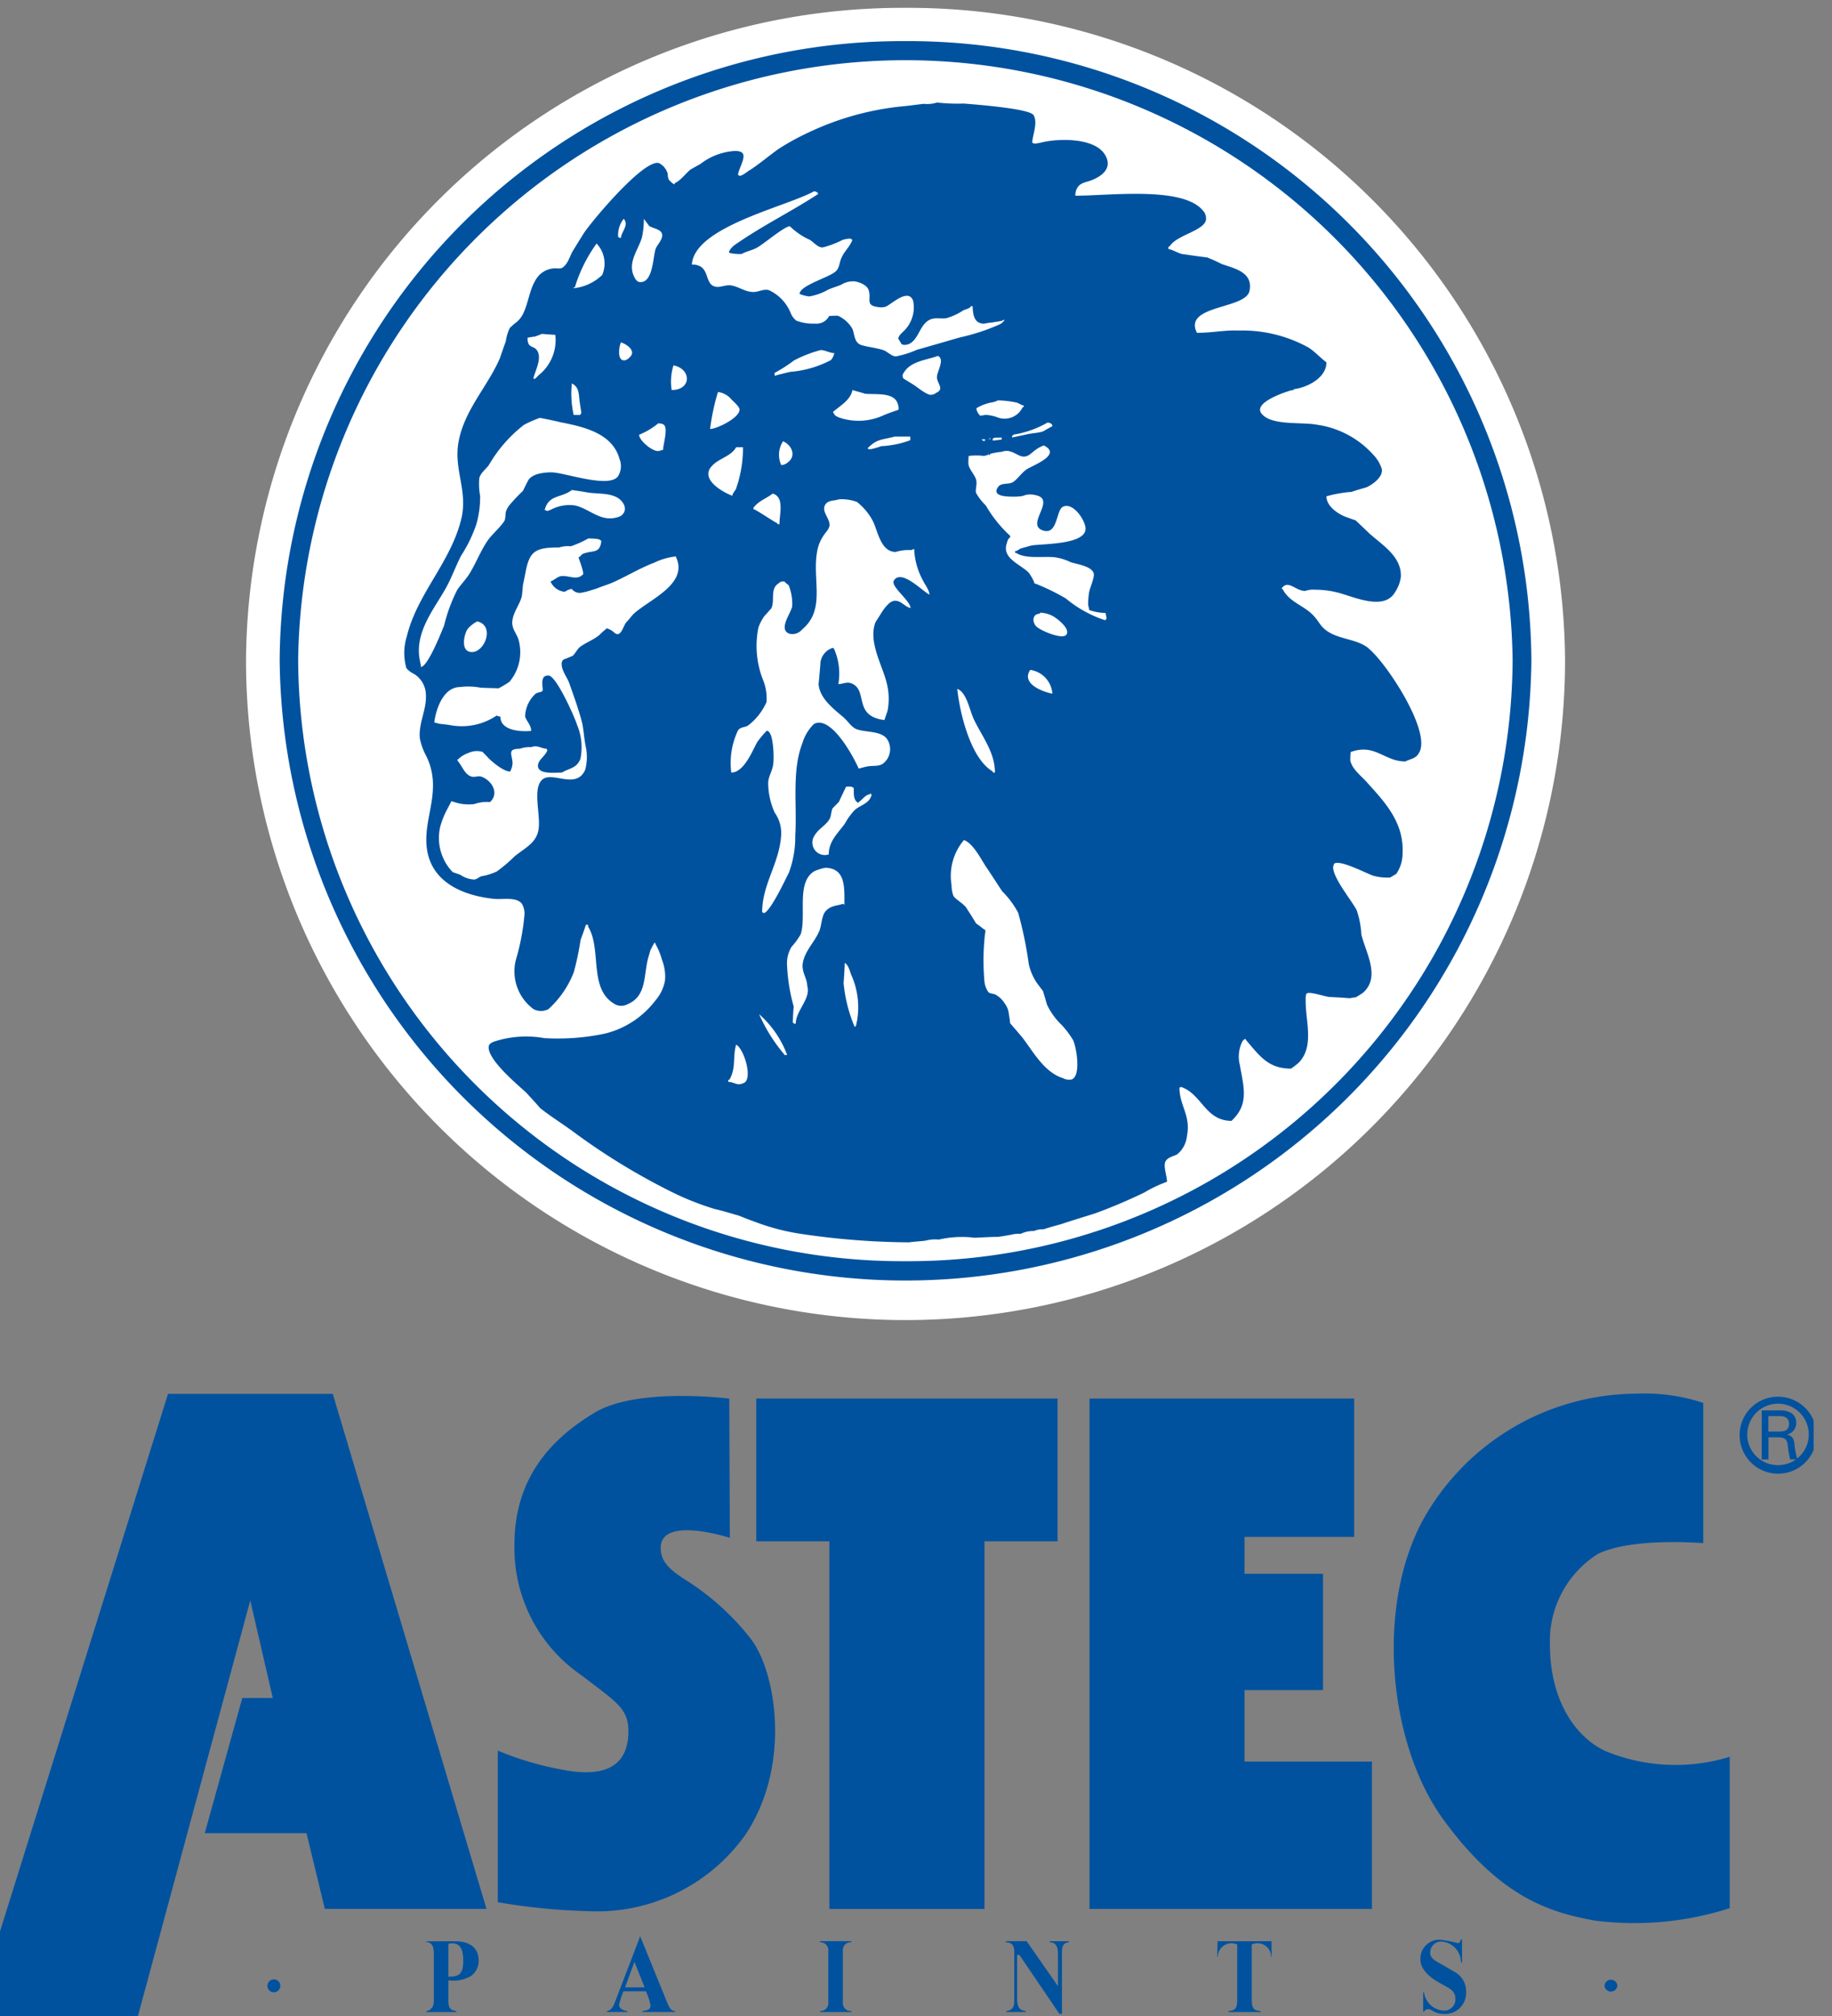 <svg xmlns="http://www.w3.org/2000/svg" xmlns:xlink="http://www.w3.org/1999/xlink" width="100" height="110" viewBox="0 0 100 110">
  <rect x="0" y="0" width="100" height="110" fill="#808080" stroke="none"/>
  <defs>
    <clipPath id="clip-path">
      <rect id="長方形_2101" data-name="長方形 2101" width="100" height="110" transform="translate(35 2513.573)" fill="none"/>
    </clipPath>
    <clipPath id="clip-path-2">
      <rect id="長方形_105" data-name="長方形 105" width="101" height="110" transform="translate(-0.098 0)" fill="none"/>
    </clipPath>
  </defs>
  <g id="マスクグループ_2314" data-name="マスクグループ 2314" transform="translate(-35 -2513.573)" clip-path="url(#clip-path)">
    <g id="グループ_190" data-name="グループ 190" transform="translate(33.098 2513.573)">
      <g id="グループ_189" data-name="グループ 189" transform="translate(0 0)" clip-path="url(#clip-path-2)">
        <path id="パス_59" data-name="パス 59" d="M48.138,0a35.834,35.834,0,0,0-35.99,35.6,36,36,0,0,0,72,0A35.842,35.842,0,0,0,48.138,0" transform="translate(3.183 0.428)" fill="#fff"/>
        <path id="パス_60" data-name="パス 60" d="M71.8,33.988c-.7-.557-1.742-.456-2.428-1.069-.241-.219-.359-.5-.595-.729-.5-.53-1.3-.723-1.648-1.4-.05-.05-.02-.042-.085-.042.356-.547.751.115,1.3.115a1.289,1.289,0,0,1,.534-.067,4.969,4.969,0,0,1,1.347.184c.855.239,2.453.965,3.03-.061a1.932,1.932,0,0,0,.311-.842c.033-1.106-1.012-1.712-1.74-2.369-.231-.229-.479-.457-.734-.7-.175-.049-.351-.125-.524-.181-.426-.164-1.065-.575-1.065-1.128a6.943,6.943,0,0,1,1.366-.24c.265-.09.548-.173.812-.248.346-.148.915-.569.847-.992a2,2,0,0,0-.48-.8,5.082,5.082,0,0,0-3.08-1.628c-.838-.159-2.543.075-3.033-.641-.389-.584,1.342-1.155,1.679-1.242.071-.007.107.033.107-.061h.044c.72-.1,1.737-.619,1.737-1.457-.34-.255-.614-.568-.964-.8a7.468,7.468,0,0,0-3.824-.935c-.7-.032-1.395.11-2.089.12-.079,0-.214.028-.214-.042-.677-1.482,2.7-1.241,2.892-2.244.208-1.018-.82-1.222-1.51-1.461a8.64,8.64,0,0,0-.8-.362c-.452-.053-.9-.121-1.359-.185-.219-.037-.57-.266-.751-.266,0-.071-.036-.152.062-.152.373-.628,1.9-.847,1.984-1.464a.637.637,0,0,0-.191-.516c-1.119-1.307-5.1-.785-6.938-.785a.75.75,0,0,1,.166-.519c.172-.2.463-.227.715-.327.607-.237,1.157-.683.737-1.384-.55-.927-2.47-.912-3.46-.678-.091.026-.475.109-.475.021H53.44c.025-.446.32-1.092.078-1.507-.212-.362-3.157-.58-3.806-.635a10.2,10.2,0,0,1-1.466-.055,1.776,1.776,0,0,1-.729.071c-.442.051-.873.115-1.324.153a15.567,15.567,0,0,0-4.966,1.412,13.625,13.625,0,0,0-1.616.886c-.542.384-1.033.808-1.564,1.155-.18.092-.39.324-.612.324V8.167H37.38c.038-.321.38-.859.288-1.119-.042-.161-.288-.192-.439-.192a3.389,3.389,0,0,0-1.905.716c-.193.1-.358.2-.538.3-.245.208-.433.46-.7.655-.078.055-.174.069-.174.157a1.006,1.006,0,0,1-.313-.276.717.717,0,0,1-.05-.3.928.928,0,0,0-.476-.588c-.81-.251-3.652,3.137-4.111,3.83-.21.336-.414.665-.618,1-.151.276-.252.682-.542.869-.1.075-.266.04-.4.04a1.261,1.261,0,0,0-.871.374c-.519.568-.548,1.439-.879,2.105a1.349,1.349,0,0,1-.411.5c-.11.078-.2.174-.308.266a2.454,2.454,0,0,0-.225.739c-.114.311-.218.619-.326.929-.67,1.545-1.934,2.817-2.249,4.538-.282,1.5.491,2.631.164,4.143-.551,2.41-2.42,4.127-2.995,6.5a3.026,3.026,0,0,0-.021,1.721,1.16,1.16,0,0,0,.4.307,1.353,1.353,0,0,1,.662,1.083c.066.877-.4,1.556-.329,2.434a3.486,3.486,0,0,0,.366,1,3.549,3.549,0,0,1,.352,1.644c-.011,1.222-.563,2.385-.286,3.635.37,1.672,2.043,2.329,3.648,2.489.478.039,1.167-.116,1.482.249a1.046,1.046,0,0,1,.144.689,12.352,12.352,0,0,1-.45,2.347,2.552,2.552,0,0,0,.948,2.727.867.867,0,0,0,.82,0,5.274,5.274,0,0,0,1.38-2.008,15.19,15.19,0,0,0,.372-1.763c.1-.271.2-.548.292-.829h.118v.1c.778,1.252-.025,3.478,1.532,4.269a.75.75,0,0,0,.643-.044c1.033-.446.849-1.568,1.105-2.516.044-.152.086-.3.13-.441.066-.128.134-.251.206-.383h.055v.05a3.7,3.7,0,0,1,.364.883,2.463,2.463,0,0,1,.162,1.133,2.278,2.278,0,0,1-.512,1.067,4.947,4.947,0,0,1-2.731,1.812,12.428,12.428,0,0,1-3.339.255,5.627,5.627,0,0,0-2.734.186c-.121.043-.308.126-.308.294-.041.7,1.5,1.995,2.041,2.484.254.283.522.56.758.844.566.452,1.18.831,1.749,1.246a35.633,35.633,0,0,0,5.71,3.47,15.72,15.72,0,0,0,2.08.8c.444.1.869.235,1.3.356.289.112.577.234.873.333a11.994,11.994,0,0,0,2.467.657,41.305,41.305,0,0,0,5.972.473c.293-.043.6-.056.889-.091a2.084,2.084,0,0,1,.736-.06,5.576,5.576,0,0,1,1.947-.1c.434-.015.854-.048,1.315-.048.119-.028.238-.036.358-.059.1-.021.21-.037.321-.055a1.451,1.451,0,0,1,.521-.049,1.555,1.555,0,0,1,.731-.156,1.145,1.145,0,0,1,.521-.094c.327-.108.63-.192.951-.278.627-.211,1.262-.4,1.889-.6a28.847,28.847,0,0,0,2.656-1.128A7.106,7.106,0,0,1,60.8,63.1c-.006-.318-.19-.8-.1-1.065s.438-.313.656-.432a1.477,1.477,0,0,0,.533-1c.223-1.126-.41-1.645-.41-2.651.08,0,.059.034.059-.034,1.157.358,1.335,1.859,2.783,1.859.982-.918.661-1.841.453-3.06a1.842,1.842,0,0,1,.144-1.281c.064-.083.095-.121.183-.121v.038c.737.85,1.2,1.574,2.47,1.574a5.146,5.146,0,0,0,.419-.321c.855-.893.379-2.218.379-3.374,0-.113-.015-.384.081-.419.181-.087.938.17,1.175.2.379.025.773.04,1.141.075.114-.017.214-.043.331-.05a4.1,4.1,0,0,0,.411-.259c.969-.872.126-2.206-.1-3.178a4.892,4.892,0,0,0-.254-1.318c-.3-.569-1.3-1.762-1.286-2.36a1.473,1.473,0,0,1,.053-.172c.276-.261,1.786.536,2.137.65a2.844,2.844,0,0,0,.923.1c.108-.065.22-.134.334-.2a1.973,1.973,0,0,0,.343-1.1c.091-1.654-.906-2.757-1.916-3.862-.334-.394-.821-.715-.937-1.221a2.988,2.988,0,0,1,.025-.467c1.326-.481,1.825.516,2.982.516.321-.169.591-.136.777-.533.588-1.21-1.85-4.888-2.783-5.627M33.3,23.069c-.012.081.026.1-.054.1-.057.028-.113.032-.166.054-.31.086-1.094-.553-1.094-.884a3.9,3.9,0,0,0,1.044-.622c.1.011.271.011.34.119.166.222-.043.966-.069,1.23M32.144,11.551a4.721,4.721,0,0,0,.1-.993c.09.128.191.249.284.381.18.14.614.172.7.418.1.3-.267.613-.348.863-.143.44-.137,1.841-.851,1.79-.151,0-.256-.169-.31-.284-.393-.788.233-1.477.427-2.175m-.66,6.546a.558.558,0,0,1-.263.179c-.455.083-.343-.744-.229-.976.293.092.848.451.492.8m-.32,8.468a.511.511,0,0,1-.358.271c-.931.287-1.532-.473-2.33-.641a2.156,2.156,0,0,0-1.2.177c-.071.034-.37.194-.37.081h-.08c.213-.862.9-.651,1.488-1.1.3.043.6.087.9.142.665.093,1.579-.029,1.929.636a.494.494,0,0,1,.025.432m-.025-16.007c.309.345-.148.732-.148,1.034h-.114v-.04h-.042a1.44,1.44,0,0,1,.3-.993M28.412,14.3h.064a8.08,8.08,0,0,1,1.188-2.393,1.585,1.585,0,0,1,.308,1.712,2.615,2.615,0,0,1-1.559.726Zm-.1,5.242c.415.2.373.6.432,1.029.027.181.054.36.082.521,0,.063.031.11-.046.11v.059h-.367a5.356,5.356,0,0,1-.1-1.719m-2.054-2.549c.144-.04.281-.1.42-.157.247.026.494.038.732.054a2.45,2.45,0,0,1-.908,2.2c-.062.065-.244.267-.244.189h-.049c.091-.408.43-.991.261-1.431-.191-.459-.576-.128-.576-.8.126-.026.247-.047.364-.06M20.074,35.007v-.094c-.039-.13-.053-.246-.076-.359-.233-1.427.741-2.64,1.354-3.7.369-.62.591-1.28.916-1.914a7.718,7.718,0,0,0,.832-1.713,5.425,5.425,0,0,0,.207-1.552,3.5,3.5,0,0,1-.048-.934c.032-.278.356-.521.522-.741A7.568,7.568,0,0,1,25.7,21.8a6.029,6.029,0,0,1,.869-.38c.372.07.734.141,1.121.237,1.258.246,2.835.595,3.221,1.994a1.038,1.038,0,0,1-.079.956c-.491.683-2.934-.215-3.635-.215-.412,0-1.038.072-1.26.429-.1.18-.19.376-.293.581a9.721,9.721,0,0,0-.7.736,1.151,1.151,0,0,0-.223.374c-.049.178-.014.406-.1.548-.241.358-.608.657-.879,1.021-.374.528-.619,1.168-.944,1.718-.2.373-.508.661-.741,1.007a8.831,8.831,0,0,0-.713,1.931c-.14.353-.9,2.276-1.278,2.276m2.636-.839c-.452-.151-.257-.969-.081-1.231a1.707,1.707,0,0,1,.528-.418c1.043.238.335,1.889-.447,1.649m8.967-2.045c-.135.151-.249.31-.4.461-.113.154-.217.542-.4.615-.112.054-.228-.055-.3-.121s-.391-.249-.391-.141a3.543,3.543,0,0,0-.354.316c-.3.257-.7.4-1.038.639-.177.125-.262.348-.421.5-.164.072-.327.143-.491.2a.257.257,0,0,0-.114.218c-.025.385.3.753.415,1.087.25.714.512,1.421.7,2.159.09.418.1.808.193,1.276a2.706,2.706,0,0,1-.02,1.266c-.5,1.19-1.937-.04-2.428.64-.425.565,0,1.883-.126,2.643s-.79,1.02-1.333,1.482a7.823,7.823,0,0,1-.945.8,3.273,3.273,0,0,1-.835.261c-.142.038-.22.157-.393.179a1.431,1.431,0,0,1-.745-.248c-.14-.059-.277-.1-.433-.157a2.676,2.676,0,0,1-.675-2.5,4.648,4.648,0,0,1,.353-.889c.087-.163.171-.319.246-.47h.054a2.5,2.5,0,0,0,1.2.147,2.021,2.021,0,0,1,.857-.107c.518-.472.113-1.175-.464-1.387-.213-.067-.42.08-.636-.044-.268-.126-.406-.474-.576-.707-.036-.054-.172-.195-.065-.195a1.477,1.477,0,0,1,.591-.358,1.045,1.045,0,0,1,.745-.048c.1.107.222.219.305.321.257.257.849.75,1.2.75a1.089,1.089,0,0,0,.132-.461c-.023-.484-.311-.782.4-.782a1.5,1.5,0,0,1,.619-.085c.319-.146.567.085.848.085,0,.067-.021.053.039.053-.081.3-.427.5-.5.755-.174.631.921.49,1.29.49.4-.246.8-.218,1.009-.748a3.162,3.162,0,0,0-.181-1.845c-.129-.425-1.141-2.7-1.561-2.7-.473-.021-.314.543-.314.834h-.055v.053a.981.981,0,0,0-.332.1,1.753,1.753,0,0,0-.577,1.243c.081.275.33.468.33.79-.577.058-1.676-.016-1.676-.767-.08-.022-.142-.047-.213-.066a3.41,3.41,0,0,1-2.572.512c-.188-.029-.383-.047-.57-.07-.09-.032-.175-.044-.257-.072.092-.736.5-1.929,1.406-1.929a3.551,3.551,0,0,1,1.109.032c.331.022.662.022.991.037a4.731,4.731,0,0,0,.6-.358,2.508,2.508,0,0,0,.481-2.334c-.112-.316-.331-.528-.331-.9.023-.554.418-.962.526-1.452.026-.218.042-.421.062-.623.043-.185.082-.389.121-.582.223-1.225.511-1.437,1.857-1.437a1.566,1.566,0,0,1,.631-.064A5.457,5.457,0,0,0,29.206,28c.113,0,.67,0,.67.114h.049c-.071.728-.436.516-.974.71-.107.032-.2.2-.272.2.023.128.368.959.214.959-.322.327-.8,0-1.2.077-.174.038-.45.28-.547.28a.942.942,0,0,0,.785.57.844.844,0,0,1,.378-.157.539.539,0,0,0,.469.215c.114-.011.206-.044.309-.058.19-.059.388-.115.576-.177.261-.107.524-.189.791-.293.8-.342,1.537-.81,2.355-1.118a3.535,3.535,0,0,1,1.173-.341c.747,1.5-1.452,2.348-2.305,3.142M33.762,19.9a2.919,2.919,0,0,1,.1-1.346c.99.2.99,1.346-.1,1.346m20.522,1.772c.113.02.26.055.26.2-.177.094-.352.194-.526.293-.314.092-.622.085-.948.173-.236.05-.48.1-.725.153v-.1H52.4v-.054a5.4,5.4,0,0,0,1.887-.666m-1.311-.935c0,.066.033.1-.055.1a1.088,1.088,0,0,1-1.355.563,2.155,2.155,0,0,0-.644-.141c-.1,0-.358.082-.358,0a.63.63,0,0,1-.17-.362,2.443,2.443,0,0,1,.895-.329,1.193,1.193,0,0,0,.277-.1,4.9,4.9,0,0,1,1.044.124c.121.036.245.148.367.148m-1.2,1.754V22.6c-.156.028-.309.039-.489.06v-.113A.542.542,0,0,0,51.4,22.5Zm-.575.053a.37.37,0,0,1-.119.04v-.04Zm-.318.113h-.059V22.7a1.489,1.489,0,0,1-.153-.1c.073,0,.212-.053.212.06M34.865,13.048C35,10.992,40.012,9.9,41.531,9.059c.09.012.219.036.219.151-1.5.98-3.08,1.743-4.553,2.781-.089.044-.455.438-.229.438a2.517,2.517,0,0,0,.615.049c.261-.153.59-.2.854-.357.347-.19,1.489-1.157,1.776-1.157a3.82,3.82,0,0,0,1.094.744c.219.135.423.413.694.413a5.07,5.07,0,0,0,1.093-.413c.092-.027.489-.128.489-.015h.047c-.127.379-.43.615-.585.967-.123.226-.114.562-.31.747-.311.336-1.989.777-1.989,1.251a1.965,1.965,0,0,0,.532.135,3.188,3.188,0,0,0,1.006-.358c.224-.107.473-.175.714-.271a1.234,1.234,0,0,1,.775-.191c.267.049.67.207.75.5.144.47-.2.8.474.895a.892.892,0,0,0,.454-.017c.294-.121,1.239-1.046,1.492-.314a1.794,1.794,0,0,1-.492,1.628c-.119.12-.315.266-.315.445a2.214,2.214,0,0,1,.16.268c.126.119.4.037.514-.04.452-.314.5-.951.987-1.246.315-.175.559-.072.933-.105a3.264,3.264,0,0,0,.948-.432c.078-.043.412-.12.412-.228h.1c.016.478.085.953.631.953a2.271,2.271,0,0,1,.377-.058c.113-.011.241-.044.363-.055.086-.015.175-.038.246-.047a.141.141,0,0,1,.127-.042.663.663,0,0,1-.287.248,11.041,11.041,0,0,1-2.136.7c-.783.223-1.562.455-2.36.678A5.2,5.2,0,0,1,46,18.065c-.233,0-.474-.275-.686-.342-.386-.128-.826-.163-1.2-.275-.4-.142-.357-.574-.484-.88a1.693,1.693,0,0,0-.8-.723c-.151,0-.31.007-.471.015a.773.773,0,0,1-.773.416,2.563,2.563,0,0,1-1.015-.159.976.976,0,0,1-.3-.387,2.338,2.338,0,0,0-1.2-1.278c-.281-.087-.549.1-.849.1-.463,0-.8-.307-1.264-.367-.3-.022-.623.164-.869.055-.026,0-.043-.016-.055-.016-.495-.255-.183-1.171-1.169-1.171M50.208,37.762c.423.948,1.2,1.854,1.2,3.007-.076,0-.117.032-.117-.055-1.2-.693-1.8-3.157-1.939-4.507.492.173.665,1.11.86,1.555M46.1,20.995c-.255.083-.495.169-.734.266A3.258,3.258,0,0,1,42.9,21.4c-.075-.033-.266-.112-.266-.2-.037-.048-.06-.048-.06-.11.4-.34.956-.652,1.055-1.187.225.067.45.12.687.2.561.055,1.508-.092,1.761.477.037.076.138.414.021.414m.687,1.445c0,.085.032.221-.055.221a5.372,5.372,0,0,1-1.535.305,4.267,4.267,0,0,1-.529.158c-.06,0-.2.034-.2-.055.518-.521.789-.44,1.471-.629Zm-6.941.259c.471.2.742.8.254,1.152a.566.566,0,0,1-.355.146,1.345,1.345,0,0,1,.1-1.3m-.2,4.525c-.071,0-.1.031-.1-.045-.233-.1-1.2-.774-1.317-.774v-.076c.3-.394.678-.486,1.051-.775.654.183.368,1.118.368,1.67m.572-8.31c-.287.069-.556.132-.835.213v-.158a8.132,8.132,0,0,0,1.056-.679,6.823,6.823,0,0,1,1.465-.568c.261.012.495.166.736.166a.778.778,0,0,1-.188.384,5.783,5.783,0,0,1-2.234.642m-2.751,2.029c.055.459-1.241,1.086-1.605,1.086a11.783,11.783,0,0,1,.428-2.018,1.141,1.141,0,0,1,.731.4c.133.141.416.373.446.536M35.93,24.079c.378-.457,1.057-.532,1.351-1.057h.374a6.7,6.7,0,0,1-.235,1.8c-.042.172-.1.319-.144.471-.057.113-.2.254-.2.378-.534-.2-1.748-.885-1.15-1.593M37.718,57.7c-.378.2-.55-.051-.865-.051,0-.07-.033-.119.063-.119.378-.661.164-1.237.366-1.911.428.228.912,1.828.437,2.082m2.184-1.52v-.038a8.872,8.872,0,0,1-1.367-2.187,5.565,5.565,0,0,1,1.53,2.225Zm2.3-7.887c-.279.275-.24.829-.4,1.164-.268.606-.789,1.063-.89,1.753-.053.463.247.8.247,1.193.219.71-.625,1.35-.625,2.072h-.107v-.05h-.057c.01-.289.026-.587.054-.88a9.921,9.921,0,0,1-.368-2.334,1.726,1.726,0,0,1,.252-.935,3.692,3.692,0,0,0,.5-.689c.319-1.023-.263-2.836.742-3.433a2.884,2.884,0,0,1,.6-.188c1.125.028,1.04,1.106,1.04,2.018-.064,0-.034.01-.034-.045H43.1c-.309.1-.647.094-.89.356m1.651,6.082c-.015.085-.015.264-.114.264a8.058,8.058,0,0,1-.6-2.392c.03-.365.05-.728.064-1.094.223.147.261.439.359.666a4.3,4.3,0,0,1,.3,2.556m-.107-11.568a3.438,3.438,0,0,0-.548.753c-.4.541-.878.96-.878,1.676a.68.68,0,0,1-.772-1.035c.2-.354.609-.546.809-.884.1-.163.087-.413.171-.595.108-.11.235-.234.348-.357.123-.271.257-.547.39-.825.073,0,.361-.031.361.054h.06c0,.286-.038.619.187.794.034.027.076.067.076-.011.194-.1.374-.417.624-.417,0-.055-.022-.047.046-.047v.047h.043c-.1.492-.586.565-.918.846m2.128-12.5c-.185.308.91,1.091.91,1.488-.316-.077-.512-.4-.837-.4-.27,0-.492.3-.639.49-.153.232-.292.457-.441.693-.411,1.114.433,2.408.641,3.407a3.442,3.442,0,0,1,.025,1.4c-.053.189-.128.363-.17.519-1.76-.207-.853-1.667-1.834-2.011-.238-.08-.458.05-.684.05a3.372,3.372,0,0,0-.2-1.841c-.03-.053-.036-.131-.117-.131a.961.961,0,0,0-.667.939c-.032.331-.057.68-.095,1.034.063.8.83,1.356,1.4,1.848.208.192.417.527.689.617.473.174,1.247.078,1.615.488a.994.994,0,0,1-.225,1.412c-.249.142-.592.07-.855.136-.149.029-.3.076-.436.11-.244-.577-1.5-2.949-2.444-2.432a2.428,2.428,0,0,0-.629,1.048c-.585,1.5-.286,3.352-.388,5.032a5.624,5.624,0,0,1-.348,2.03c-.176.33-1.045,2.212-1.393,2.212V48.4H38.7c0-1.552.961-2.69,1.041-4.251a1.923,1.923,0,0,0-.354-1.188,3.963,3.963,0,0,1-.356-1.671c.033-.341.212-.581.268-.932.064-.333.033-1.866-.346-1.866a4.449,4.449,0,0,0-.529.635c-.268.483-.719,1.645-1.408,1.645a4.131,4.131,0,0,1,.367-2.3c.139-.2.38-.152.556-.271a3.313,3.313,0,0,0,1-1.271,2.678,2.678,0,0,0-.162-1.144A5.033,5.033,0,0,1,38.5,32.85a2.487,2.487,0,0,1,.326-.618c.119-.128.241-.27.368-.408.222-.423-.079-1.08.4-1.369a.38.38,0,0,1,.21-.115v.051c.039-.051.022-.051.095-.051a2.672,2.672,0,0,0,.25.211,2.758,2.758,0,0,1,.193,1.135c-.041.364-.788,1.271-.16,1.507a.678.678,0,0,0,.7-.229c1.318-1.091.527-2.733.826-4.284a2.158,2.158,0,0,1,.326-.809c.111-.195.321-.356.345-.592.017-.392-.458-.75-.234-1.123.164-.262.49-.2.752-.294a2.462,2.462,0,0,1,.976.143,3.258,3.258,0,0,1,.864,1.03c.276.521.416,1.7,1.254,1.7a2.325,2.325,0,0,1,.838-.1A1.438,1.438,0,0,1,47,28.574a3.885,3.885,0,0,0,.474,1.709c.1.221.357.531.357.781-.386-.189-1.545-1.434-1.95-.754M48.2,20.057a.493.493,0,0,1-.257.1c-.214.058-.775-.417-.967-.537s-.367-.227-.553-.341a.24.24,0,0,1,0-.307c.366-.65,1.243-.7,1.876-.935.383.2-.041.821-.057,1.144-.012.359.439.657-.044.874m7.412,37.46a.712.712,0,0,1-.489-.067c-1-.319-1.577-1.366-2.174-2.164-.231-.287-.476-.559-.71-.835a3.851,3.851,0,0,0-.068-.478,1.109,1.109,0,0,0-.228-.6,1.332,1.332,0,0,0-.516-.489c-.139-.061-.267-.037-.374-.128a1.248,1.248,0,0,1-.215-.568,13.043,13.043,0,0,1,.027-2.592c.02-.085.057-.259-.039-.259-.15-.109-.282-.223-.444-.327-.171-.292-.363-.585-.553-.885-.177-.227-.6-.455-.689-.629a1.8,1.8,0,0,1-.1-.595,3.019,3.019,0,0,1,.678-2.443c.5.173.938,1.054,1.207,1.46.3.44.581.883.878,1.331a4.937,4.937,0,0,1,.875,1.176,20.778,20.778,0,0,1,.577,2.789,2.975,2.975,0,0,0,.471,1.078c.1.131.2.267.306.4.076.249.149.5.22.748a3.765,3.765,0,0,0,.8,1.106,4.893,4.893,0,0,1,.62.823c.18.359.452,1.921-.059,2.148M54.544,36.47c-.576-.112-1.71-.56-1.211-1.3a1.416,1.416,0,0,1,1.211,1.3M53.867,32.1V32.05a1.577,1.577,0,0,1,.7.183c.234.131,1,.712.727,1.032-.238.26-1.44-.255-1.638-.476-.223-.242-.215-.684.212-.684m3.565.316v.044a6.526,6.526,0,0,1-2.154-1.19,11.559,11.559,0,0,0-1.728-.835v-.049a2.519,2.519,0,0,0-.3-.526c-.463-.47-1.511-.786-1.182-1.64.01-.083.087-.27.169-.27v-.1a7.015,7.015,0,0,1-1.329-1.656,2.946,2.946,0,0,1-.533-.687c-.053-.189.086-.483-.007-.755-.108-.293-.351-.508-.409-.808a3.749,3.749,0,0,1,.014-.452,3.535,3.535,0,0,1,.852,0,.8.8,0,0,1,.214-.051v-.06c.033.02.043.06.1.06v-.06a3.614,3.614,0,0,1,.638-.113c.54-.21.886.305,1.253.256.249-.02.412-.244.6-.365a1.577,1.577,0,0,1,.446-.238c1.024.5-.63,1.095-.934,1.3s-.529.585-.79.72c-.249.112-.608.012-.768.239-.432.582.7.532.983.532a3.515,3.515,0,0,0,.357-.036,1.058,1.058,0,0,1,.688-.048c1.152.219-.452,1.514.322,1.891.9.414.8-1.04,1.166-1.244.554-.3,1.222.7,1.253,1.157.049.9-2.284.844-2.95.945-.193.051-.383.11-.578.162-.1.039-.2.145-.316.145v.1h.059c.51.33,1.367.183,2.037.229a2.786,2.786,0,0,1,.908.264c.335.128,1.161.207,1.286.622.062.23-.246.844-.267,1.133a4.4,4.4,0,0,0-.038.559c.012.1.049.217.059.31a2.858,2.858,0,0,0,.885.158c.022.074.11.371,0,.371" transform="translate(4.803 1.381)" fill="#00529f"/>
        <path id="パス_61" data-name="パス 61" d="M47.795,1.481A34.006,34.006,0,0,0,13.64,35.264a34.164,34.164,0,0,0,68.325,0A34.015,34.015,0,0,0,47.795,1.481m0,66.572A32.972,32.972,0,0,1,14.649,35.264a33.148,33.148,0,0,1,66.291,0A32.971,32.971,0,0,1,47.795,68.053" transform="translate(3.528 0.762)" fill="#00529f"/>
        <path id="パス_62" data-name="パス 62" d="M28.078,89.784l-8.391-28.1H10.694L0,95.883H8.984l6.2-22.928,1.231,5.325H14.748L12.7,85.654h5.554l1,4.129Z" transform="translate(0.379 14.371)" fill="#00529f"/>
        <path id="パス_63" data-name="パス 63" d="M35.949,61.923s-5-.639-7.333.756-4.393,3.521-4.393,7.2a8.408,8.408,0,0,0,3.654,7.137c1.886,1.458,2.565,1.786,2.565,3.061,0,2.394-2.041,2.394-3.566,2.1a16.9,16.9,0,0,1-3.563-1.049V89.4a33.773,33.773,0,0,0,4.9.487,9.924,9.924,0,0,0,8.617-4.172c2.507-3.741,1.7-8.869.283-10.7a13.987,13.987,0,0,0-3.707-3.3c-.78-.52-1.2-.95-1.2-1.645,0-1.783,3.774-.55,3.774-.55Z" transform="translate(5.761 14.391)" fill="#00529f"/>
        <path id="パス_64" data-name="パス 64" d="M51.221,61.893H34.775v7.788h3.992V89.743h8.465V69.681h3.99Z" transform="translate(8.407 14.417)" fill="#00529f"/>
        <path id="パス_65" data-name="パス 65" d="M58.016,81.7V77.8H62.3V71.455H58.016V69.442H64v-7.55H49.554v27.85H64.972V81.7Z" transform="translate(11.819 14.417)" fill="#00529f"/>
        <path id="パス_66" data-name="パス 66" d="M79.941,62.173v7.659s-3.888-.336-5.762.595a5.616,5.616,0,0,0-2.606,4.954c0,3.045,1.412,5.071,3.075,5.815a10.055,10.055,0,0,0,6.738.293v8.26a17.069,17.069,0,0,1-7.37.677c-2.451-.449-5.135-1.246-8.239-5.483-2.992-4.08-3.736-11.5-1.171-16.312a13.382,13.382,0,0,1,11.632-6.953,10.191,10.191,0,0,1,3.7.5" transform="translate(14.933 14.368)" fill="#00529f"/>
        <path id="パス_67" data-name="パス 67" d="M21.348,86.277c0-.13.068-.112.231-.112.4,0,.579.3.579.95,0,.707-.219.873-.81.862Zm-1.207,3.631h1.638v-.054c-.341-.055-.431-.152-.431-.615V88.177a1.939,1.939,0,0,0,1.209-.219A1.008,1.008,0,0,0,23,87.1c0-.965-.892-1.052-1.285-1.052H20.141v.037c.257.029.412.15.412.633v2.526c0,.321-.071.4-.13.445-.032.032-.044.126-.282.17Z" transform="translate(5.029 19.876)" fill="#00529f"/>
        <path id="パス_68" data-name="パス 68" d="M29.142,88.608l.51-1.388.555,1.388ZM31.867,89.9c-.262.012-.35-.272-.6-.886l-1.3-3.19-1.274,3.32c-.164.428-.24.712-.533.756v.054h1.1V89.9c-.182-.009-.444-.116-.444-.334a3.709,3.709,0,0,1,.24-.738h1.223a3.38,3.38,0,0,1,.252.759c0,.19-.1.284-.437.313v.054h1.766Z" transform="translate(6.88 19.826)" fill="#00529f"/>
        <path id="パス_69" data-name="パス 69" d="M39.319,89.908H37.6v-.054a.438.438,0,0,0,.455-.494V86.593A.438.438,0,0,0,37.6,86.1v-.058h1.715V86.1a.432.432,0,0,0-.465.492V89.36a.437.437,0,0,0,.465.494Z" transform="translate(9.06 19.876)" fill="#00529f"/>
        <path id="パス_70" data-name="パス 70" d="M45.875,89.853c.294-.043.43-.17.43-.548V86.6c0-.44-.274-.494-.465-.5v-.058h1.14l1.7,2.44h.01V86.752c0-.345-.057-.63-.455-.658v-.05h1.055v.05c-.352.049-.383.277-.383.549v3.369H48.77l-2.182-3.217h-.128V89.2c.014.421.1.609.466.653v.054H45.875Z" transform="translate(10.961 19.875)" fill="#00529f"/>
        <path id="パス_71" data-name="パス 71" d="M57.583,89.908H55.835v-.054c.357-.039.473-.135.473-.615V86.225a.742.742,0,0,0-1.057.662H55.22l.016-.844h2.943l.009.844h-.03a.738.738,0,0,0-1.054-.662v3.014c0,.486.119.587.479.615Z" transform="translate(13.127 19.876)" fill="#00529f"/>
        <path id="パス_72" data-name="パス 72" d="M66.439,87.211a1.129,1.129,0,0,0-1.13-1.132.6.6,0,0,0-.545.617c0,.305.282.435.7.673l.72.418a1.207,1.207,0,0,1,.538,1.053,1.148,1.148,0,0,1-1.215,1.19c-.466,0-.686-.262-.837-.262-.1,0-.225.047-.246.143h-.044V88.847h.044a1.146,1.146,0,0,0,1.1,1,.607.607,0,0,0,.612-.641c0-.383-.229-.52-.55-.7l-.329-.181c-.837-.466-1.027-.96-1.027-1.222a1.039,1.039,0,0,1,1.082-1.125,6.417,6.417,0,0,1,.958.188c.11,0,.139-.086.159-.192H66.5v1.241Z" transform="translate(15.207 19.859)" fill="#00529f"/>
        <path id="パス_73" data-name="パス 73" d="M73.093,88.084a.351.351,0,0,1-.7,0,.351.351,0,0,1,.7,0" transform="translate(17.091 20.26)" fill="#00529f"/>
        <path id="パス_74" data-name="パス 74" d="M13.8,88.084a.352.352,0,1,1-.352-.341.344.344,0,0,1,.352.341" transform="translate(3.402 20.26)" fill="#00529f"/>
        <path id="パス_75" data-name="パス 75" d="M78.385,63.89a2.1,2.1,0,1,0,2.1-2.078,2.086,2.086,0,0,0-2.1,2.078m.42,0a1.677,1.677,0,1,1,1.676,1.655A1.672,1.672,0,0,1,78.8,63.89" transform="translate(18.475 14.399)" fill="#00529f"/>
        <path id="パス_76" data-name="パス 76" d="M79.366,62.421h.961a1.214,1.214,0,0,1,.624.126.62.62,0,0,1,.3.543.68.68,0,0,1-.192.478.66.66,0,0,1-.318.17c.257.067.372.183.411.515a3.47,3.47,0,0,0,.167.84h-.4a4.587,4.587,0,0,1-.126-.706c-.043-.389-.138-.5-.59-.5h-.47v1.209h-.37Zm.362,1.154h.591a.886.886,0,0,0,.356-.059.4.4,0,0,0,.181-.352c0-.433-.388-.433-.537-.433h-.591Z" transform="translate(18.701 14.536)" fill="#00529f"/>
      </g>
    </g>
  </g>
</svg>
